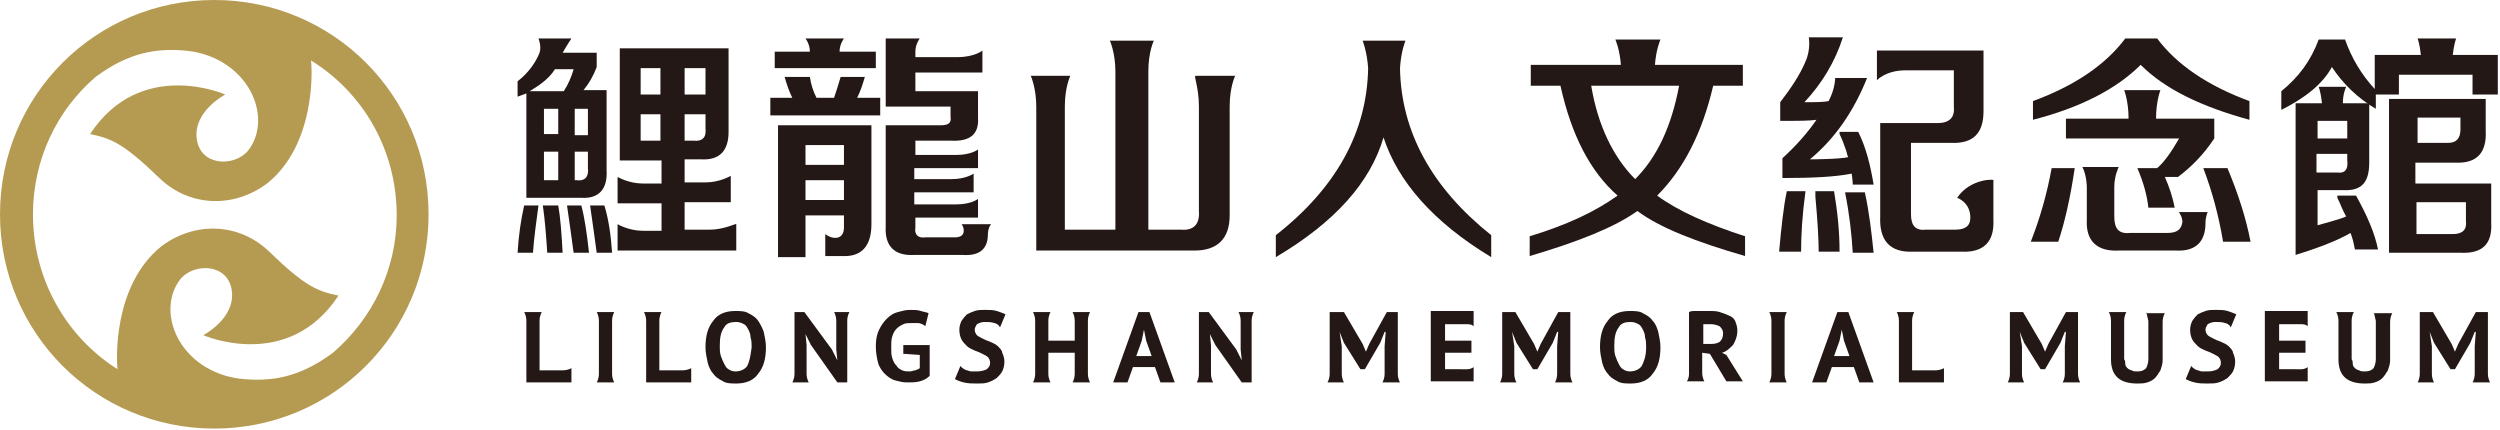 <?xml version="1.0" encoding="utf-8"?>
<!-- Generator: Adobe Illustrator 25.4.1, SVG Export Plug-In . SVG Version: 6.00 Build 0)  -->
<svg version="1.1" id="圖層_1" xmlns="http://www.w3.org/2000/svg" xmlns:xlink="http://www.w3.org/1999/xlink" x="0px" y="0px"
	 viewBox="0 0 227.5 39.1" style="enable-background:new 0 0 227.5 39.1;" xml:space="preserve">
<style type="text/css">
	.st0{fill:#231815;}
	.st1{fill:#B59A51;}
</style>
<g>
	<g>
		<g>
			<path class="st0" d="M70.7,23.4h2.6v-3.8h3.5v1.1c0,0.5-0.2,0.8-0.5,0.9c-0.6,0.2-1.2-0.3-1.2-0.3v2h1.5c1.8,0.1,2.7-0.9,2.7-2.9
				v-9h-8.5V23.4z M73.3,13.2h3.5V15h-3.5V13.2z M73.3,16.4h3.5v1.8h-3.5V16.4z"/>
			<path class="st0" d="M78.7,7h-2.2c-0.2,0.7-0.4,1.3-0.6,1.9h-1.6c-0.3-0.6-0.5-1.2-0.6-1.9h-2.3c0.2,0.7,0.4,1.3,0.7,1.9h-2v1.6
				h10V8.9H78C78.3,8.3,78.5,7.7,78.7,7z"/>
			<path class="st0" d="M79.6,4.7h-3.2v0c0-0.7,0.4-1.2,0.4-1.2h-3.5c0,0,0.4,0.5,0.4,1.2h-3.2v1.5h9.2V4.7z"/>
			<path class="st0" d="M109.1,9.7L109.1,9.7l0,9.5c0.1,1.2-0.5,1.8-1.6,1.7h-3V6.5l0,0c0-1.8,0.5-2.8,0.5-2.8h-4
				c0,0,0.5,1.1,0.5,2.8l0,0v14.4h-4.6V9.7l0,0c0-1.8,0.5-2.8,0.5-2.8h-3.6c0,0,0.5,1.1,0.5,2.8l0,0v13.1h14.4
				c2.1,0,3.2-1.1,3.2-3.2V9.7l0,0c0-1.8,0.5-2.8,0.5-2.8h-3.6C108.6,6.9,109.1,7.9,109.1,9.7z"/>
			<path class="st0" d="M127.4,6.2c0.1-1.6,0.5-2.5,0.5-2.5h-3.9c0,0,0.4,1,0.5,2.5c-0.1,5.8-2.9,10.9-8.4,15.2v2
				c5.4-3.2,8.6-6.8,9.8-10.9c1.3,4,4.5,7.7,9.8,10.9v-2C130.3,17.1,127.5,12,127.4,6.2z"/>
			<path class="st0" d="M155.9,7.8h2.7V5.9h-8c0.1-1.4,0.5-2.3,0.5-2.3h-4.1c0,0,0.4,0.9,0.5,2.3h-8.2v1.9h2.7c1,4.5,2.7,7.8,5.2,10
				c-2.1,1.5-4.7,2.7-8,3.7v1.8c4.4-1.3,7.7-2.6,9.8-4.1c2,1.5,5.3,2.8,9.8,4.1v-1.8c-3.4-1.1-6.1-2.3-8-3.7
				C153.2,15.4,154.9,12.1,155.9,7.8z M144.8,7.8h8c-0.7,3.7-2,6.5-4,8.5C146.8,14.3,145.4,11.4,144.8,7.8z"/>
			<path class="st0" d="M165.2,17.5c0,0.1,0,0.3,0,0.4c0.2,2.2,0.3,3.9,0.3,5h1.9c0-1.9-0.2-3.7-0.5-5.5H165.2z"/>
			<path class="st0" d="M167.9,17.5c0.4,2,0.6,3.8,0.7,5.5h1.9c-0.2-1.9-0.4-3.7-0.8-5.5H167.9z"/>
			<path class="st0" d="M161.9,22.9h2c0-1.5,0.1-3.3,0.4-5.5h-1.7C162.3,18.8,162.1,20.7,161.9,22.9z"/>
			<path class="st0" d="M219.9,14.8h3.5c2,0.1,2.9-0.9,2.8-2.9V9h-8.8v14h6.5c2,0.1,2.9-0.8,2.8-2.7v-3.6h-6.9V14.8z M219.9,10.7h4
				v1.1c0,0.8-0.4,1.2-1.1,1.2h-2.8V10.7z M224.4,18.4v1.7c0.1,0.8-0.3,1.2-1.2,1.2h-3.3v-2.9H224.4z"/>
			<path class="st0" d="M223.2,5c0.1-0.9,0.3-1.5,0.3-1.5h-3.5c0,0,0.2,0.5,0.3,1.5h-4.2v3.1c-1.2-1.3-2.1-2.8-2.7-4.5h-2.4
				c-0.7,1.9-1.8,3.4-3.4,4.7v1.7c2.2-1.1,3.8-2.4,4.6-3.9c1,1.5,2.3,2.8,4,3.8V8.6h2.1V6.8h6.7v1.8h2.3V5H223.2z"/>
			<path class="st0" d="M212.7,18c0.3,0.6,0.5,1.2,0.8,1.7c-0.7,0.3-1.6,0.5-2.6,0.8v-3.2h2.3c1.7,0.1,2.4-0.7,2.4-2.5V9.4h-2.4
				c0-0.9,0.3-1.5,0.3-1.5h-0.3v0h-1.9v0H211c0,0,0.2,0.5,0.3,1.5h-2.4v13.8c1.9-0.6,3.6-1.2,5-2c0.2,0.5,0.3,1,0.4,1.5h2.1
				c-0.3-1.5-1-3.1-2-4.9H212.7z M210.9,11h2.7v1.6h-2.7V11z M210.9,14h2.7v0.6c0.1,0.8-0.2,1.2-0.9,1.1h-1.9V14z"/>
			<path class="st0" d="M64.6,20.9h-2.3v-2.5h4.2V16c0,0-1,0.6-2.3,0.6c0,0,0,0-0.1,0h-1.8v-2.1h1.5c1.7,0.1,2.5-0.8,2.5-2.5V4.4
				h-9.9v10.2h3.8v2.1h-1.6c0,0,0,0-0.1,0c-1.3,0-2.3-0.6-2.3-0.6l0,2.4h4v2.5h-1.6c0,0-0.1,0-0.1,0c-1.3,0-2.3-0.6-2.3-0.6l0,2.4
				H67v0v-2.4C67,20.3,65.9,20.9,64.6,20.9C64.6,20.9,64.6,20.9,64.6,20.9z M62.3,6.2h1.9v2.4h-1.9V6.2z M62.3,10.4h1.9v1.3
				c0.1,0.8-0.3,1.2-1.1,1.1h-0.8V10.4z M60.1,12.8h-1.8v-2.4h1.8V12.8z M60.1,8.6h-1.8V6.2h1.8V8.6z"/>
			<path class="st0" d="M53.7,18.7c0.2,1.4,0.4,2.8,0.6,4.3h1.4c-0.1-1.5-0.3-3-0.7-4.3H53.7z"/>
			<path class="st0" d="M51.6,18.7c0.2,1.4,0.4,2.8,0.6,4.3h1.4c-0.2-1.8-0.4-3.2-0.7-4.3H51.6z"/>
			<path class="st0" d="M47.8,18h5.1c1.6,0.1,2.4-0.8,2.3-2.5V8.2h-2.1c0.5-0.6,0.9-1.3,1.2-2.1V4.8h-3.1C51.6,4.1,52,3.5,52,3.5
				h-0.2h-1.7h-0.6H49c0,0,0.3,0.7,0.1,1.3c-0.4,1-1.1,1.9-2,2.6v1.4c0.3-0.1,0.5-0.2,0.8-0.3V18z M50.8,16.4h-1.3v-2.6h1.3V16.4z
				 M50.8,12.2h-1.3V9.9h1.3V12.2z M52.3,9.9h1.2v2.4h-1.2V9.9z M52.3,13.8h1.2v1.5c0.1,0.8-0.3,1.2-1,1.1h-0.2V13.8z M50.5,6.3h1.7
				c-0.2,0.7-0.5,1.4-0.9,2h-3.1C49.2,7.7,50,7.1,50.5,6.3z"/>
			<path class="st0" d="M49.4,18.7c0.2,1.4,0.3,2.8,0.4,4.3h1.4c-0.1-1.8-0.2-3.2-0.4-4.3H49.4z"/>
			<path class="st0" d="M47.1,23h1.4c0.1-1.4,0.3-2.8,0.5-4.3h-1.3C47.4,20,47.2,21.4,47.1,23z"/>
			<path class="st0" d="M87.5,20.4c0,0,0.2,0.2,0.2,0.6c0,0.4-0.3,0.6-0.8,0.6h-2.7c-0.7,0.1-1-0.3-0.9-0.9v-0.9H89v0l0,0v-1.7
				c0,0-0.6,0.5-2,0.5h-3.8v-1.1h5.4v0l0,0v-1.7c0,0-0.7,0.5-2,0.5h-3.4v-1H89v0l0,0v-1.7c0,0-0.6,0.5-2,0.5h-3.7v-1.3h3.2
				c1.8,0.1,2.6-0.6,2.5-2.1V8.3h-5.7V6.6h6.1c0,0,0,0,0,0v0h0l0-2c0,0-0.7,0.6-2.3,0.6h-3.8V4.7c0-0.7,0.4-1.2,0.4-1.2h-0.4h0h-2.7
				v6.2h5.9v0.9c0.1,0.6-0.2,0.8-0.9,0.8h-5v9.2c-0.1,1.8,0.8,2.7,2.6,2.6h4.4c1.5,0.1,2.3-0.5,2.3-1.9l0,0c0,0,0-0.6,0.3-0.9H87.5z
				"/>
			<path class="st0" d="M204.7,10.9V9.2c-3.8-1.4-6.6-3.3-8.4-5.7h-2.9c-1.8,2.4-4.6,4.3-8.4,5.7v1.7c4.3-1.1,7.6-2.8,9.8-5
				C197,8.1,200.3,9.7,204.7,10.9z"/>
			<path class="st0" d="M201.5,12.6v-1.8h-5.1l0,0l-0.2,0c0-1.6,0.4-2.6,0.4-2.6h-3.3c0,0,0.4,1,0.4,2.6h0l0,0H188v1.8h10.3
				c-0.7,1.2-1.3,2.1-2,2.7h-1.8c0.6,1.4,0.9,2.6,1,3.6h2.4c-0.2-1-0.5-1.9-0.9-2.8h1.2C199.4,15.2,200.5,14.1,201.5,12.6z"/>
			<path class="st0" d="M184.8,22h2.5c0.6-1.8,1.1-4,1.5-6.7h-2.1C186.3,17.5,185.7,19.7,184.8,22z"/>
			<path class="st0" d="M200.5,15.3c0.8,2.1,1.4,4.3,1.8,6.7h2.5c-0.4-2.1-1.1-4.3-2.1-6.7H200.5z"/>
			<path class="st0" d="M198.6,20.2c-0.1,0.7-0.5,1-1.4,1h-3.4c-1,0.1-1.4-0.4-1.4-1.5v-2.7c0-1,0.4-1.8,0.4-1.8h-3.3
				c0.4,0.8,0.4,1.8,0.4,1.8v3c-0.1,1.9,0.9,2.9,2.9,2.8h5.2c1.8,0.1,2.7-0.8,2.7-2.5l0,0c0-0.6,0.2-1,0.2-1h-2.6
				C198.3,19.4,198.6,19.7,198.6,20.2z"/>
			<path class="st0" d="M178.1,18c0,0,1.2,0.4,1.2,1.8c0,0.8-0.5,1.1-1.4,1.1h-2.7c-0.9,0.1-1.3-0.4-1.3-1.4V13h3.6
				c2.1,0.1,3-0.9,3-2.9V4.6h-9.7v2.7c0,0,0.8-0.9,2.6-0.9l0,0h4.4v3.3c0.1,1-0.4,1.5-1.5,1.5h-5.2v8.5c-0.1,2.2,0.9,3.3,3,3.2h4.4
				c2,0.1,3-0.9,2.9-2.9v-3.6C181.6,16.3,179.3,16.2,178.1,18z"/>
			<path class="st0" d="M167.4,12.2c0.2,0.4,0.4,0.9,0.6,1.5c0.1,0.3,0.1,0.5,0.2,0.6c-0.9,0.2-3.5,0.2-3.5,0.2
				c2.3-1.9,4-4.4,5.2-7.4h-2.9c0,0,0,1-0.6,2.1c-0.5,0.1-1.2,0.1-2.2,0.1c1.6-1.7,2.8-3.7,3.5-5.9h-3.1c0,0,0.2,1.1-0.3,2.2
				c-0.5,1.2-1.3,2.4-2.3,3.7v1.7c1.6,0,2.7,0,3.3-0.1c-0.9,1.3-1.9,2.4-3.1,3.5v1.8c2.7,0,4.8-0.1,6.3-0.4c0,0,0.1,0.6,0.1,1h1.9
				c-0.3-1.8-0.7-3.4-1.4-4.8H167.4z"/>
		</g>
	</g>
	<path class="st1" d="M19.5,0C8.7,0,0,8.7,0,19.5s8.7,19.5,19.5,19.5c10.8,0,19.5-8.7,19.5-19.5S30.3,0,19.5,0z M30.3,32.1
		c-3.1,2.3-5.6,2.6-8.1,2.4c-2.5-0.2-4.8-1.5-6-3.7c-1.1-2.1-0.8-4.2,0.3-5.5c1.3-1.4,4.3-1.3,4.6,1.2c0.3,2.5-2.6,4-2.6,4
		s7.7,3.4,12.3-3.6c-1.9-0.4-3-0.8-6.3-4c-2.7-2.6-6.7-2.8-9.8-0.5c-4.5,3.6-4.1,10.6-4,11.2C6.1,30.7,3,25.5,3,19.5
		C3,14.5,5.2,10,8.7,7c3.1-2.3,5.6-2.6,8.1-2.4c2.5,0.2,4.8,1.5,6,3.7c1.1,2.1,0.8,4.2-0.3,5.5c-1.3,1.4-4.3,1.3-4.6-1.2
		c-0.3-2.5,2.6-4,2.6-4s-7.7-3.4-12.3,3.6c1.9,0.4,3,0.8,6.3,4c2.7,2.6,6.7,2.8,9.8,0.5c4.5-3.6,4.1-10.6,4-11.2
		c4.7,2.9,7.8,8.1,7.8,14.1C36.1,24.5,33.9,29,30.3,32.1z"/>
	<g>
		<g>
			<path class="st0" d="M49.1,33.7v-4.5c0-0.5,0.2-0.8,0.2-0.8h-1.6c0,0,0.2,0.3,0.2,0.8v5.6h4.1v-1.3c0,0-0.3,0.2-0.8,0.2H49.1z"/>
			<path class="st0" d="M60,33.7v-4.5c0-0.5,0.2-0.8,0.2-0.8h-1.6c0,0,0.2,0.3,0.2,0.8v5.6h4.1v-1.3c0,0-0.3,0.2-0.8,0.2H60z"/>
			<path class="st0" d="M69,29.2c-0.2-0.3-0.5-0.5-0.9-0.7c-0.3-0.2-0.8-0.2-1.2-0.2c-0.9,0-1.6,0.3-2,0.9c-0.5,0.6-0.7,1.4-0.7,2.4
				c0,0.5,0.1,0.9,0.2,1.4c0.1,0.4,0.3,0.8,0.5,1c0.2,0.3,0.5,0.5,0.9,0.7c0.3,0.2,0.8,0.2,1.2,0.2c0.9,0,1.6-0.3,2-0.9
				c0.5-0.6,0.7-1.4,0.7-2.4c0-0.5-0.1-0.9-0.2-1.4C69.4,29.9,69.2,29.5,69,29.2z M68,33.3c-0.2,0.3-0.6,0.5-1.1,0.5
				c-0.2,0-0.5-0.1-0.6-0.2c-0.2-0.1-0.3-0.3-0.4-0.5c-0.1-0.2-0.2-0.4-0.3-0.7c-0.1-0.3-0.1-0.6-0.1-0.9c0-0.8,0.1-1.3,0.4-1.7
				c0.2-0.4,0.6-0.5,1.1-0.5c0.3,0,0.5,0.1,0.7,0.2c0.2,0.1,0.3,0.3,0.4,0.5c0.1,0.2,0.2,0.4,0.2,0.7c0.1,0.3,0.1,0.6,0.1,0.9
				C68.3,32.4,68.2,32.9,68,33.3z"/>
			<path class="st0" d="M82.3,32.2l1.4,0.1v1.2c-0.1,0.1-0.2,0.1-0.4,0.2c-0.2,0-0.3,0.1-0.5,0.1c-0.2,0-0.5,0-0.7-0.1
				c-0.2-0.1-0.4-0.2-0.5-0.4c-0.2-0.2-0.3-0.4-0.4-0.7c-0.1-0.3-0.1-0.6-0.1-1c0-0.4,0-0.7,0.1-1c0.1-0.3,0.2-0.5,0.4-0.7
				c0.2-0.2,0.4-0.3,0.6-0.4c0.2-0.1,0.5-0.1,0.7-0.1c0.3,0,0.5,0,0.7,0c0.5,0.1,0.6,0.3,0.6,0.3l0.3-1.2c-0.2-0.1-0.4-0.1-0.7-0.2
				c-0.3-0.1-0.6-0.1-1-0.1c-0.4,0-0.7,0.1-1.1,0.2c-0.4,0.1-0.7,0.3-1,0.6c-0.3,0.3-0.5,0.6-0.7,1c-0.2,0.4-0.3,0.9-0.3,1.5
				c0,0.6,0.1,1.1,0.2,1.5c0.1,0.4,0.4,0.8,0.6,1c0.3,0.3,0.6,0.5,0.9,0.6c0.4,0.1,0.7,0.2,1.2,0.2c0.4,0,0.7,0,1.1-0.1
				c0.4-0.1,0.7-0.3,0.9-0.5v-2.8h-2.4V32.2z"/>
			<path class="st0" d="M90.8,31.5c-0.2-0.2-0.5-0.3-0.7-0.4c-0.3-0.1-0.5-0.2-0.7-0.3c-0.2-0.1-0.4-0.2-0.5-0.3
				c-0.1-0.1-0.2-0.3-0.2-0.5c0-0.2,0.1-0.3,0.2-0.5c0.2-0.1,0.4-0.2,0.7-0.2c0.3,0,0.6,0,0.9,0.1c0.4,0.1,0.5,0.4,0.5,0.4l0.5-1.2
				c-0.2-0.1-0.5-0.2-0.8-0.3c-0.3-0.1-0.7-0.1-1.1-0.1c-0.3,0-0.6,0-0.9,0.1c-0.3,0.1-0.5,0.2-0.7,0.3c-0.2,0.2-0.3,0.3-0.5,0.6
				c-0.1,0.2-0.2,0.5-0.2,0.8c0,0.4,0.1,0.7,0.2,0.9c0.1,0.2,0.3,0.4,0.5,0.6c0.2,0.2,0.5,0.3,0.7,0.4c0.3,0.1,0.5,0.2,0.7,0.3
				c0.2,0.1,0.4,0.2,0.5,0.3c0.1,0.1,0.2,0.3,0.2,0.5c0,0.3-0.1,0.4-0.3,0.6c-0.2,0.1-0.5,0.2-0.9,0.2c-0.2,0-0.3,0-0.5,0
				c-0.2,0-0.3-0.1-0.4-0.1c-0.4-0.1-0.6-0.4-0.6-0.4l-0.5,1.2c0.2,0.1,0.4,0.2,0.8,0.3c0.4,0.1,0.8,0.1,1.2,0.1c0.4,0,0.7,0,1-0.1
				c0.3-0.1,0.5-0.2,0.8-0.4c0.2-0.2,0.4-0.4,0.5-0.6c0.1-0.2,0.2-0.5,0.2-0.9c0-0.3-0.1-0.6-0.2-0.8C91.2,31.9,91,31.7,90.8,31.5z"
				/>
			<path class="st0" d="M103.6,28.4l-2.3,6.4h1.3l0.5-1.4h2l0.5,1.4h1.3l-2.3-6.4H103.6z M103.4,32.4l0.5-1.4l0.2-1h0l0.2,1l0.5,1.4
				H103.4z"/>
			<path class="st0" d="M127.4,28.4h-1.2l-1.6,2.9l-0.3,0.7h0l-0.3-0.7l-1.7-2.9H121V34c0,0.5-0.2,0.8-0.2,0.8h1.5
				c0,0-0.2-0.3-0.2-0.8v-2.5l-0.2-1.3h0l0.4,1l1.5,2.4h0.4l1.4-2.4l0.4-1h0.1l-0.1,1.3V34l0,0c0,0.5-0.2,0.8-0.2,0.8h1.6
				c0,0-0.2-0.3-0.2-0.8V28.4z"/>
			<path class="st0" d="M156.7,32.1c0.4-0.1,0.7-0.4,1-0.7c0.2-0.3,0.4-0.8,0.4-1.3c0-0.4-0.1-0.6-0.2-0.9c-0.1-0.2-0.3-0.4-0.6-0.5
				c-0.2-0.1-0.5-0.2-0.8-0.3c-0.3-0.1-0.6-0.1-0.9-0.1c-0.1,0-0.3,0-0.4,0c-0.2,0-0.3,0-0.5,0c-0.2,0-0.3,0-0.5,0
				c-0.2,0-0.3,0-0.5,0.1V34c0,0.5-0.2,0.7-0.2,0.7h1.6c0,0-0.2-0.3-0.2-0.8l0,0v-1.8l0.7,0.1l1.5,2.5h1.5l-1.5-2.4L156.7,32.1z
				 M155.5,31.3H155v-1.8c0.1,0,0.2,0,0.3,0c0.1,0,0.3,0,0.4,0c0.3,0,0.6,0.1,0.8,0.2c0.2,0.2,0.3,0.4,0.3,0.6
				c0,0.4-0.1,0.6-0.3,0.8C156.2,31.3,155.9,31.3,155.5,31.3z"/>
			<path class="st0" d="M55.9,28.4h-1.6c0,0,0.2,0.3,0.2,0.8V34c0,0.5-0.2,0.8-0.2,0.8h1.6c0,0-0.2-0.3-0.2-0.8v-4.8
				C55.7,28.7,55.9,28.4,55.9,28.4z"/>
			<path class="st0" d="M75.9,28.4c0,0,0.2,0.3,0.2,0.8v2.6l0.1,1h0l-0.5-1l-2.5-3.4h-0.9V34c0,0.5-0.2,0.8-0.2,0.8h1.5
				c0,0-0.2-0.3-0.2-0.8v-2.6l-0.1-1h0l0.5,1l2.4,3.4h0.9v-5.6c0-0.5,0.2-0.8,0.2-0.8H75.9z"/>
			<path class="st0" d="M99.2,28.4h-1.6c0,0,0.2,0.3,0.2,0.8l0,0V31h-2.4v-1.8c0-0.5,0.2-0.8,0.2-0.8h-1.6c0,0,0.2,0.3,0.2,0.8V34
				c0,0.5-0.2,0.8-0.2,0.8h1.6c0,0-0.2-0.3-0.2-0.8v-1.9h2.4V34l0,0c0,0.5-0.2,0.8-0.2,0.8h1.6c0,0-0.2-0.3-0.2-0.8v-4.8
				C99,28.7,99.2,28.4,99.2,28.4z"/>
			<path class="st0" d="M112.7,28.4c0,0,0.2,0.3,0.2,0.8v2.6l0.1,1h0l-0.5-1l-2.5-3.4h-0.9V34c0,0.5-0.2,0.8-0.2,0.8h1.5
				c0,0-0.2-0.3-0.2-0.8v-2.6l-0.1-1h0l0.5,1l2.4,3.4h0.9v-5.6c0-0.5,0.2-0.8,0.2-0.8H112.7z"/>
			<path class="st0" d="M143,28.4h-1.2l-1.6,2.9l-0.3,0.7h0l-0.3-0.7l-1.7-2.9h-1.2V34c0,0.5-0.2,0.8-0.2,0.8h1.5
				c0,0-0.2-0.3-0.2-0.8v-2.5l-0.2-1.3h0l0.4,1l1.5,2.4h0.4l1.4-2.4l0.4-1h0.1l-0.1,1.3V34l0,0c0,0.5-0.2,0.8-0.2,0.8h1.6
				c0,0-0.2-0.3-0.2-0.8V28.4z"/>
			<path class="st0" d="M150.4,29.2c-0.2-0.3-0.5-0.5-0.9-0.7c-0.3-0.2-0.8-0.2-1.2-0.2c-0.9,0-1.6,0.3-2,0.9
				c-0.5,0.6-0.7,1.4-0.7,2.4c0,0.5,0.1,0.9,0.2,1.4c0.1,0.4,0.3,0.8,0.5,1c0.2,0.3,0.5,0.5,0.9,0.7c0.3,0.2,0.8,0.2,1.2,0.2
				c0.9,0,1.6-0.3,2-0.9c0.5-0.6,0.7-1.4,0.7-2.4c0-0.5-0.1-0.9-0.2-1.4C150.8,29.9,150.7,29.5,150.4,29.2z M149.4,33.3
				c-0.2,0.3-0.6,0.5-1.1,0.5c-0.2,0-0.5-0.1-0.6-0.2c-0.2-0.1-0.3-0.3-0.4-0.5c-0.1-0.2-0.2-0.4-0.3-0.7c-0.1-0.3-0.1-0.6-0.1-0.9
				c0-0.8,0.1-1.3,0.4-1.7c0.2-0.4,0.6-0.5,1.1-0.5c0.3,0,0.5,0.1,0.7,0.2c0.2,0.1,0.3,0.3,0.4,0.5c0.1,0.2,0.2,0.4,0.2,0.7
				c0.1,0.3,0.1,0.6,0.1,0.9C149.8,32.4,149.6,32.9,149.4,33.3z"/>
			<path class="st0" d="M162.6,28.4H161c0,0,0.2,0.3,0.2,0.8V34c0,0.5-0.2,0.8-0.2,0.8h1.6c0,0-0.2-0.3-0.2-0.8v-4.8
				C162.4,28.7,162.6,28.4,162.6,28.4z"/>
			<path class="st0" d="M167.2,28.4l-2.3,6.4h1.3l0.5-1.4h2l0.5,1.4h1.3l-2.3-6.4H167.2z M166.9,32.4l0.5-1.4l0.2-1h0l0.2,1l0.5,1.4
				H166.9z"/>
			<path class="st0" d="M174,33.7v-4.5c0-0.5,0.2-0.8,0.2-0.8h-1.6c0,0,0.2,0.3,0.2,0.8v5.6h4.1v-1.3c0,0-0.3,0.2-0.8,0.2H174z"/>
			<path class="st0" d="M189.2,28.4H188l-1.6,2.9l-0.3,0.7h0l-0.3-0.7l-1.7-2.9h-1.2V34c0,0.5-0.2,0.8-0.2,0.8h1.5
				c0,0-0.2-0.3-0.2-0.8v-2.5l-0.2-1.3h0l0.4,1l1.5,2.4h0.4l1.4-2.4l0.4-1h0.1l-0.1,1.3V34l0,0c0,0.5-0.2,0.8-0.2,0.8h1.6
				c0,0-0.2-0.3-0.2-0.8V28.4z"/>
			<path class="st0" d="M226.5,28.4h-1.2l-1.6,2.9l-0.3,0.7h0l-0.3-0.7l-1.7-2.9h-1.2V34c0,0.5-0.2,0.8-0.2,0.8h1.5
				c0,0-0.2-0.3-0.2-0.8v-2.5l-0.2-1.3h0l0.4,1l1.5,2.4h0.4l1.4-2.4l0.4-1h0.1l-0.1,1.3V34l0,0c0,0.5-0.2,0.8-0.2,0.8h1.6
				c0,0-0.2-0.3-0.2-0.8V28.4z"/>
			<path class="st0" d="M207.4,33.7v-1.6h2.4V31h-2.4v-1.5h2c0.5,0,0.6,0.2,0.6,0.2v-1.4h-3.9v6.4h3.9v-1.3c0,0-0.2,0.2-0.6,0.2
				H207.4z"/>
			<path class="st0" d="M131.5,33.7v-1.6h2.4V31h-2.4v-1.5h2c0.5,0,0.6,0.2,0.6,0.2v-1.4h-3.9v6.4h3.9v-1.3c0,0-0.2,0.2-0.6,0.2
				H131.5z"/>
			<path class="st0" d="M195.3,28.4c0,0,0.1,0.3,0.2,0.8v3.5l0,0c0,0.3-0.1,0.6-0.2,0.8c-0.2,0.2-0.4,0.3-0.8,0.3
				c-0.2,0-0.4,0-0.5-0.1c-0.1,0-0.3-0.1-0.4-0.2s-0.2-0.2-0.2-0.4c0-0.1,0-0.3-0.1-0.4l0,0v-3.5l0,0c0-0.5,0.2-0.8,0.2-0.8h-1.6
				c0,0,0.2,0.3,0.2,0.8v3.5c0,1.5,0.8,2.2,2.4,2.2c0.3,0,0.6,0,0.9-0.1c0.3-0.1,0.5-0.2,0.7-0.4c0.2-0.2,0.3-0.4,0.5-0.7
				c0.1-0.3,0.2-0.6,0.2-0.9v-3.5l0,0c0-0.5,0.2-0.8,0.2-0.8H195.3z"/>
			<path class="st0" d="M216,28.4c0,0,0.1,0.3,0.2,0.8v3.5l0,0c0,0.3-0.1,0.6-0.2,0.8c-0.2,0.2-0.4,0.3-0.8,0.3
				c-0.2,0-0.4,0-0.5-0.1c-0.1,0-0.3-0.1-0.4-0.2s-0.2-0.2-0.2-0.4c0-0.1,0-0.3-0.1-0.4l0,0v-3.5l0,0c0-0.5,0.2-0.8,0.2-0.8h-1.6
				c0,0,0.2,0.3,0.2,0.8v3.5c0,1.5,0.8,2.2,2.4,2.2c0.3,0,0.6,0,0.9-0.1c0.3-0.1,0.5-0.2,0.7-0.4c0.2-0.2,0.3-0.4,0.5-0.7
				c0.1-0.3,0.2-0.6,0.2-0.9v-3.5l0,0c0-0.5,0.2-0.8,0.2-0.8H216z"/>
			<path class="st0" d="M202.8,31.5c-0.2-0.2-0.5-0.3-0.7-0.4c-0.3-0.1-0.5-0.2-0.7-0.3c-0.2-0.1-0.4-0.2-0.5-0.3
				c-0.1-0.1-0.2-0.3-0.2-0.5c0-0.2,0.1-0.3,0.2-0.5c0.2-0.1,0.4-0.2,0.7-0.2c0.3,0,0.6,0,0.9,0.1c0.4,0.1,0.5,0.4,0.5,0.4l0.5-1.2
				c-0.2-0.1-0.5-0.2-0.8-0.3c-0.3-0.1-0.7-0.1-1.1-0.1c-0.3,0-0.6,0-0.9,0.1c-0.3,0.1-0.5,0.2-0.7,0.3c-0.2,0.2-0.3,0.3-0.5,0.6
				c-0.1,0.2-0.2,0.5-0.2,0.8c0,0.4,0.1,0.7,0.2,0.9c0.1,0.2,0.3,0.4,0.5,0.6c0.2,0.2,0.5,0.3,0.7,0.4c0.3,0.1,0.5,0.2,0.7,0.3
				c0.2,0.1,0.4,0.2,0.5,0.3c0.1,0.1,0.2,0.3,0.2,0.5c0,0.3-0.1,0.4-0.3,0.6c-0.2,0.1-0.5,0.2-0.9,0.2c-0.2,0-0.3,0-0.5,0
				c-0.2,0-0.3-0.1-0.4-0.1c-0.4-0.1-0.6-0.4-0.6-0.4l-0.5,1.2c0.2,0.1,0.4,0.2,0.8,0.3c0.4,0.1,0.8,0.1,1.2,0.1c0.4,0,0.7,0,1-0.1
				c0.3-0.1,0.5-0.2,0.8-0.4c0.2-0.2,0.4-0.4,0.5-0.6c0.1-0.2,0.2-0.5,0.2-0.9c0-0.3-0.1-0.6-0.2-0.8
				C203.2,31.9,203,31.7,202.8,31.5z"/>
		</g>
	</g>
</g>
</svg>
